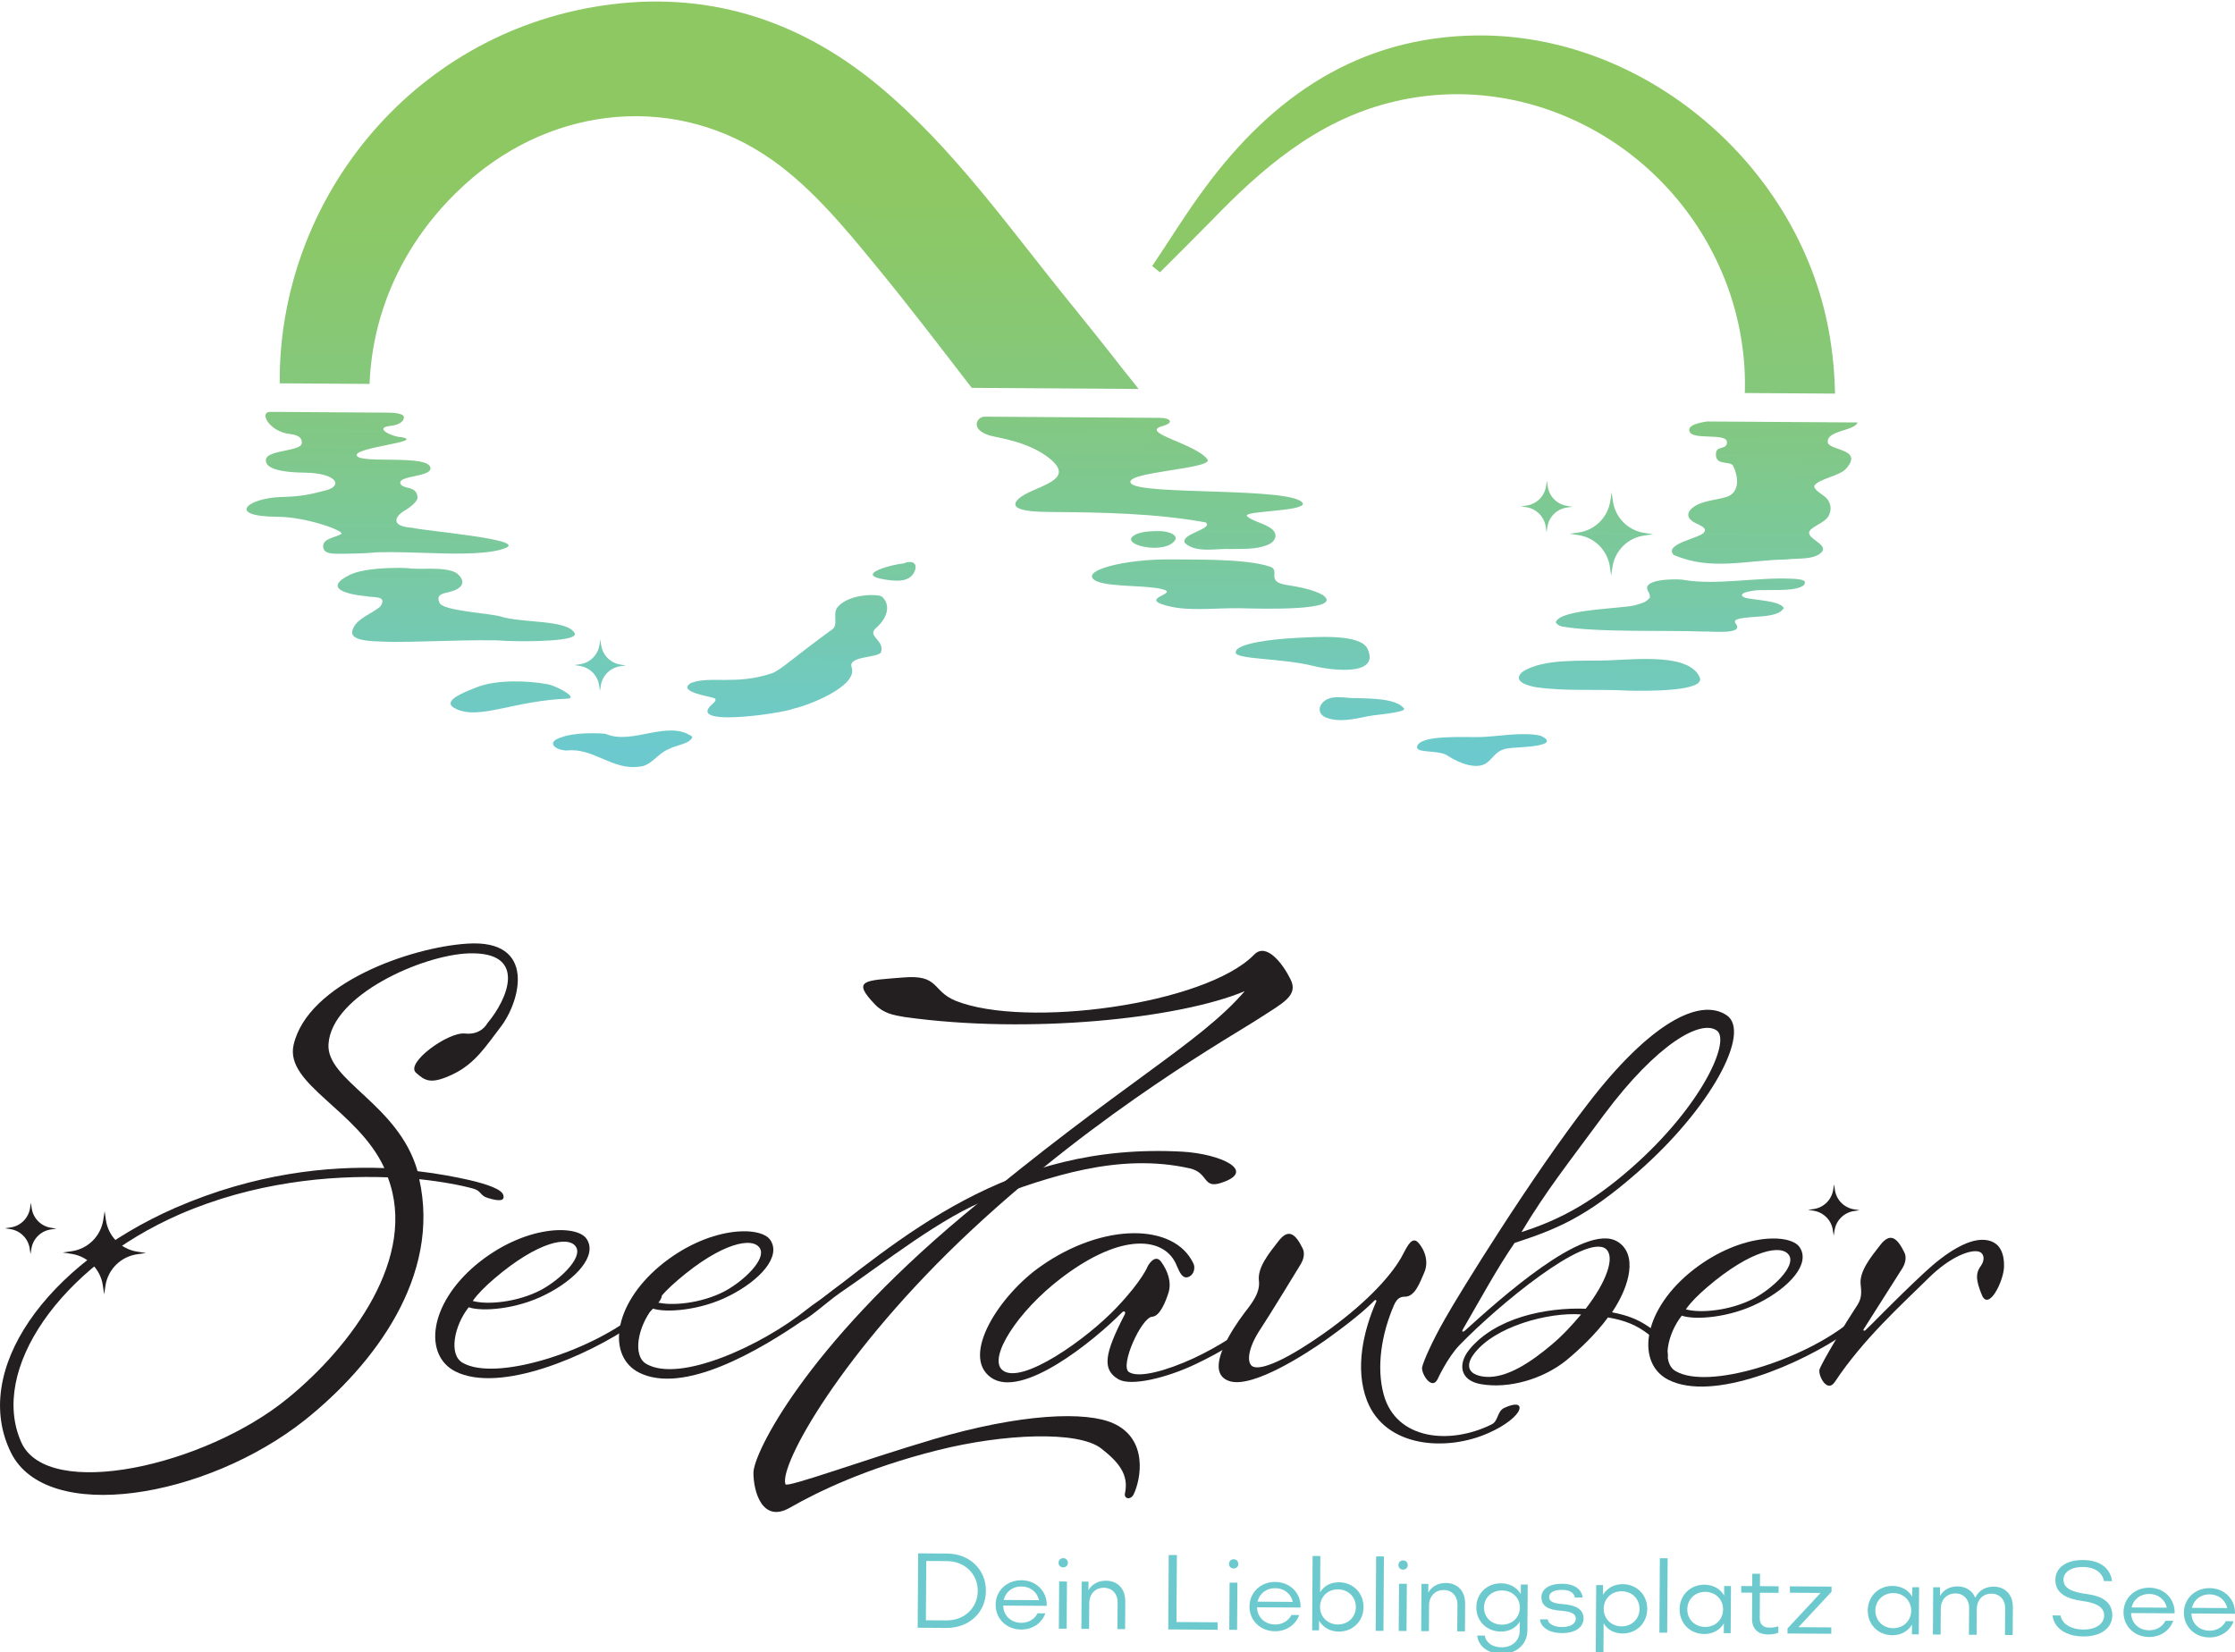 <?xml version="1.0" encoding="UTF-8"?>
<svg id="Layer_1" xmlns="http://www.w3.org/2000/svg" xmlns:xlink="http://www.w3.org/1999/xlink" version="1.1" viewBox="0 0 566.93 419.17">
  <!-- Generator: Adobe Illustrator 29.5.1, SVG Export Plug-In . SVG Version: 2.1.0 Build 141)  -->
  <defs>
    <style>
      .st0 {
        fill: #231f20;
      }

      .st1 {
        fill: url(#linear-gradient);
      }

      .st2 {
        fill: #6ccace;
      }
    </style>
    <linearGradient id="linear-gradient" x1="261.87" y1="8.91" x2="261.87" y2="191.87" gradientTransform="translate(5.8 -3.1) rotate(.38)" gradientUnits="userSpaceOnUse">
      <stop offset=".18" stop-color="#8ec862"/>
      <stop offset=".31" stop-color="#8bc869"/>
      <stop offset=".51" stop-color="#84c87e"/>
      <stop offset=".75" stop-color="#79c9a1"/>
      <stop offset="1" stop-color="#6ccace"/>
    </linearGradient>
  </defs>
  <g>
    <g>
      <path class="st2" d="M232.91,394.05l7.32.05c5.68.03,9.9,4.03,9.86,9.5-.03,5.47-4.3,9.4-9.99,9.37l-7.32-.05.12-18.87ZM240.11,411.06c4.46.03,7.88-3.13,7.91-7.47.03-4.34-3.35-7.54-7.81-7.57l-5.25-.03-.1,15.04,5.25.03Z"/>
      <path class="st2" d="M265.49,407.37l-11.01-.07c.04,2.54,1.96,4.35,4.57,4.37,1.88.01,3.4-.95,4.15-2.42l1.96.02c-.86,2.44-3.21,4.13-6.15,4.11-3.7-.02-6.48-2.74-6.46-6.3.02-3.55,2.84-6.23,6.54-6.21,3.7.02,6.46,2.74,6.43,6.3,0,.11-.03.22-.03.22ZM254.6,405.87l8.95.06c-.45-2.05-2.21-3.47-4.47-3.48-2.26-.02-4,1.37-4.48,3.42Z"/>
      <path class="st2" d="M268.51,396.45c0-.67.5-1.18,1.18-1.18.71,0,1.19.52,1.19,1.19,0,.65-.5,1.16-1.2,1.15-.68,0-1.17-.52-1.16-1.17ZM270.57,413.17l-1.98-.02.08-11.97,1.98.02-.08,11.97Z"/>
      <path class="st2" d="M285.44,406.15l-.05,7.12h-1.95s.05-6.75.05-6.75c.02-2.26-1.42-3.73-3.46-3.74-2.15-.02-3.71,1.52-3.73,3.88l-.04,6.55-1.96-.02.08-11.97h1.74s-.02,2.19-.02,2.19c.88-1.53,2.46-2.44,4.48-2.42,2.88.02,4.88,2.03,4.85,5.15Z"/>
      <path class="st2" d="M298.53,394.49l-.11,16.98,10.44.07v1.89s-12.52-.08-12.52-.08l.12-18.87h2.07Z"/>
      <path class="st2" d="M311.74,396.73c0-.67.5-1.18,1.18-1.18.71,0,1.19.52,1.19,1.19,0,.65-.5,1.16-1.2,1.15-.68,0-1.17-.52-1.16-1.17ZM313.8,413.46l-1.98-.02.08-11.97,1.98.02-.08,11.97Z"/>
      <path class="st2" d="M329.88,407.8l-11.01-.07c.04,2.54,1.96,4.35,4.57,4.37,1.88.01,3.4-.95,4.15-2.42l1.96.02c-.86,2.44-3.21,4.13-6.15,4.11-3.7-.02-6.48-2.74-6.46-6.3.03-3.55,2.84-6.23,6.54-6.21s6.46,2.74,6.43,6.3c0,.11-.03.22-.03.22ZM318.99,406.3l8.95.06c-.45-2.05-2.21-3.47-4.47-3.48-2.26-.02-4,1.37-4.48,3.42Z"/>
      <path class="st2" d="M345.88,407.68c-.02,3.59-2.73,6.24-6.29,6.22-2.23-.02-3.99-1.08-4.99-2.76l-.02,2.45h-1.74s.12-18.88.12-18.88l1.96.02-.06,9.19c.96-1.59,2.63-2.55,4.8-2.53,3.56.02,6.24,2.71,6.21,6.29ZM343.92,407.67c.02-2.56-1.93-4.46-4.51-4.48-2.59-.02-4.55,1.86-4.57,4.42-.02,2.56,1.93,4.46,4.52,4.48,2.58.02,4.55-1.86,4.57-4.42Z"/>
      <path class="st2" d="M350.93,413.7h-1.98s.12-18.88.12-18.88h1.98s-.12,18.88-.12,18.88Z"/>
      <path class="st2" d="M354.72,397.02c0-.67.5-1.18,1.18-1.18.71,0,1.19.52,1.19,1.19,0,.65-.5,1.16-1.2,1.15-.68,0-1.17-.52-1.16-1.17ZM356.78,413.74h-1.98s.08-11.98.08-11.98h1.98s-.08,11.98-.08,11.98Z"/>
      <path class="st2" d="M371.65,406.72l-.05,7.12h-1.96s.05-6.75.05-6.75c.02-2.26-1.42-3.73-3.46-3.74-2.15-.01-3.71,1.52-3.73,3.88l-.04,6.55h-1.96s.08-11.98.08-11.98h1.74s-.02,2.19-.02,2.19c.88-1.53,2.46-2.44,4.48-2.43,2.88.02,4.88,2.03,4.86,5.15Z"/>
      <path class="st2" d="M387.52,401.98l-.08,11.64c-.02,3.55-2.84,5.96-6.54,5.93-3.29-.02-5.83-1.76-6.2-4.65h1.93c.34,1.93,2.05,2.97,4.28,2.98,2.59.02,4.55-1.61,4.57-4.17l.02-2.32c-.97,1.56-2.63,2.52-4.81,2.5-3.56-.02-6.23-2.63-6.21-6.16.02-3.53,2.73-6.1,6.29-6.08,2.23.02,3.99,1.05,4.99,2.71l.02-2.4h1.74ZM385.53,407.84c.02-2.54-1.93-4.35-4.52-4.37-2.58-.02-4.55,1.78-4.57,4.31-.02,2.53,1.93,4.35,4.51,4.36,2.59.02,4.55-1.78,4.57-4.31Z"/>
      <path class="st2" d="M396.1,414.27c-3.4-.02-5.32-1.66-5.47-3.48h1.96c.1.98,1.32,1.93,3.52,1.95,2.64.02,3.6-1.08,3.61-2.13,0-1.35-1.38-1.81-3.96-2.02-2.8-.21-4.78-1.03-4.76-3.43.01-1.83,1.63-3.42,5.3-3.39,3.35.02,4.99,1.65,5.14,3.48h-1.96c-.13-.98-1.07-1.93-3.19-1.94-2.59-.02-3.33,1-3.33,1.81,0,1.32,1.38,1.66,3.71,1.83,3.07.26,5.02,1.3,5.01,3.62-.01,2.05-1.82,3.74-5.57,3.71Z"/>
      <path class="st2" d="M417.84,408.16c-.02,3.59-2.73,6.24-6.29,6.22-2.17-.02-3.83-1-4.77-2.59l-.05,7.68-1.96-.02.12-17.36h1.74s-.02,2.47-.02,2.47c1.02-1.67,2.79-2.71,5.02-2.69,3.56.02,6.24,2.71,6.21,6.29ZM415.88,408.15c.02-2.56-1.93-4.46-4.51-4.48-2.59-.02-4.55,1.86-4.57,4.42-.02,2.56,1.93,4.46,4.52,4.48,2.58.02,4.55-1.86,4.57-4.42Z"/>
      <path class="st2" d="M422.9,414.18h-1.98s.12-18.88.12-18.88h1.98s-.12,18.88-.12,18.88Z"/>
      <path class="st2" d="M439.08,402.35l-.08,11.94h-1.74s.02-2.47.02-2.47c-1.01,1.66-2.79,2.71-5.02,2.69-3.56-.02-6.24-2.71-6.21-6.3.03-3.58,2.73-6.23,6.3-6.21,2.26.02,3.99,1.05,4.99,2.73l.02-2.4h1.74ZM437.08,408.29c.02-2.56-1.93-4.46-4.51-4.47-2.58-.02-4.55,1.86-4.57,4.42-.02,2.56,1.93,4.46,4.51,4.48,2.59.02,4.55-1.86,4.57-4.42Z"/>
      <path class="st2" d="M446.42,404.04l-.04,6.42c-.01,1.56.86,2.43,2.43,2.44,1.41.01,2.28-.36,2.28-.36v1.62s-.8.48-2.62.47c-2.58-.02-4.07-1.48-4.05-3.97l.04-6.63-2.78-.02v-1.67s2.79.02,2.79.02l.02-3.13h1.96s-.02,3.14-.02,3.14l4.73.03v1.67s-4.74-.03-4.74-.03Z"/>
      <path class="st2" d="M453.43,413.09l8.38-9-7.78-.05v-1.62s10.56.07,10.56.07v1.29s-8.39,9-8.39,9l8.32.05v1.62s-11.1-.07-11.1-.07v-1.29Z"/>
      <path class="st2" d="M486.8,402.66l-.08,11.94h-1.74s.02-2.47.02-2.47c-1.01,1.67-2.79,2.71-5.02,2.69-3.56-.02-6.24-2.71-6.21-6.3.03-3.58,2.73-6.23,6.3-6.21,2.26.02,3.99,1.05,4.99,2.73l.02-2.4h1.74ZM484.79,408.61c.02-2.56-1.93-4.46-4.51-4.48-2.58-.02-4.55,1.86-4.57,4.42-.02,2.56,1.93,4.47,4.51,4.48,2.59.02,4.55-1.86,4.57-4.42Z"/>
      <path class="st2" d="M510.59,407.65l-.05,7.12h-1.96s.05-6.75.05-6.75c.02-2.26-1.42-3.73-3.46-3.74-2.15-.02-3.71,1.51-3.73,3.88l-.04,6.55h-1.96s.05-6.75.05-6.75c.02-2.26-1.42-3.73-3.46-3.74-2.15-.02-3.71,1.52-3.73,3.88l-.04,6.55-1.96-.02.08-11.97h1.74s-.02,2.19-.02,2.19c.88-1.53,2.46-2.43,4.48-2.42,2.09.02,3.74,1.1,4.47,2.89.83-1.78,2.5-2.84,4.67-2.83,2.88.02,4.88,2.03,4.86,5.15Z"/>
      <path class="st2" d="M520.62,409.79l2.04.02c.42,2.24,2.81,3.55,5.8,3.57,3.26.02,5.26-1.54,5.27-3.53.02-2.35-2.29-3.28-5.61-3.73-3.69-.53-6.79-1.83-6.76-5.36.02-2.96,2.59-5.05,7.08-5.02,4.08.03,6.87,1.96,7.31,5.36l-2.07-.02c-.39-2.24-2.42-3.55-5.28-3.57-3.24-.02-4.96,1.4-4.97,3.23-.02,2.37,2.59,3.19,6.02,3.65,3.64.48,6.38,1.96,6.36,5.43-.02,3.12-2.86,5.35-7.38,5.31-4.21-.03-7.36-1.96-7.8-5.36Z"/>
      <path class="st2" d="M551.59,409.27l-11.01-.07c.04,2.54,1.96,4.35,4.57,4.37,1.88.01,3.4-.95,4.15-2.42h1.96c-.86,2.46-3.21,4.14-6.15,4.12-3.7-.02-6.48-2.74-6.46-6.3.03-3.55,2.84-6.23,6.54-6.21,3.7.02,6.46,2.74,6.43,6.3,0,.11-.03.22-.03.22ZM540.69,407.77l8.95.06c-.45-2.05-2.21-3.47-4.47-3.48-2.26-.02-4,1.37-4.48,3.42Z"/>
      <path class="st2" d="M566.9,409.37l-11.01-.07c.04,2.54,1.96,4.35,4.57,4.37,1.88.01,3.4-.95,4.15-2.42l1.96.02c-.86,2.44-3.21,4.13-6.15,4.11-3.7-.02-6.48-2.74-6.46-6.3.03-3.55,2.84-6.23,6.54-6.21s6.46,2.74,6.43,6.3c0,.11-.03.22-.03.22ZM556.01,407.87l8.95.06c-.45-2.05-2.21-3.47-4.47-3.48-2.26-.02-4,1.37-4.48,3.42Z"/>
    </g>
    <g>
      <g>
        <path class="st0" d="M126.79,260.79c-3.37,4.33-6.16,8.96-11.84,11.69-5.68,2.72-7.13,1.7-9.44-.36-2.74-2.49,8.2-10.4,12.41-9.94,4.21.46,5.68-2.58,5.68-2.58,5.27-6.21,10.29-18.23-4.68-17.75-11.62.36-34.79,10.51-35.59,23-.64,9.29,17.77,15.22,22.59,32.25,5.37.62,9.87,1.52,13.21,2.27,4.49,1.05,8.26,2.37,8.54,3.83.43,1.46-1.03,1.59-3.92.7-2.03-.6-1.59-1.75-3.62-2.35-3.19-.89-7.97-1.8-13.78-2.42,5.5,24.58-11.35,46.99-29.02,61.11-25.11,19.88-65.54,26.58-74.57,8.22-10.17-20.69,8.74-47.58,41.66-62.04,20.39-8.87,38.85-10.63,53.08-10.1-6.73-14.71-25.28-21.23-23.03-31.24,3.59-15.66,29.65-24.78,44.04-25.7,17.73-1.19,13.56,14.76,8.28,21.41ZM5.39,365.87c6.73,15.01,46.73,5.98,67.62-11.17,16.07-13.11,33.07-35.8,25.36-56.04-14.81-.54-34,1.23-52.79,9.38-30.45,13.31-48.34,39.63-40.18,57.84Z"/>
        <path class="st0" d="M138.38,328.41c-7.28,3.73-16.15,4.39-19.49,3.21-3.66,4.62-5.16,12.02-1.55,14.08,8.39,4.85,32.12-2.83,43.8-12.2,1.61-1.3,1.18-2.9,2.79-4.19,2.34-1.88,3.79-2.16,3.93-.7.13,1.45-3.08,4.48-7.02,7.21-11.82,8.2-34.11,17.79-45.4,12.05-7.96-4.12-6.71-16.89,5.26-26.98,12.27-10.23,25.63-10.29,28.08-6.64,2.88,4.23-2.68,10.29-10.41,14.17ZM146.16,316.4c-1.72-3.06-9.72-1.52-20.82,7.99-2.34,2.02-4.09,3.75-5.42,5.63,3.63,1.04,11.33.36,17.31-2.79,4.81-2.58,10.51-8.06,8.93-10.83Z"/>
        <path class="st0" d="M185,328.71c-7.28,3.73-16.15,4.39-19.49,3.21-3.66,4.62-5.16,12.02-1.55,14.08,8.39,4.85,29.07-4.51,40.75-13.87,1.61-1.3,3.2-2.23,4.8-3.53,2.34-1.88,6.88-4.98,5.87-3.92-1.81,1.89-7.04,7.04-10.98,9.77-11.82,8.2-31.05,19.46-42.35,13.72-7.96-4.12-6.71-16.89,5.26-26.98,12.27-10.23,25.63-10.29,28.08-6.64,2.88,4.23-2.68,10.29-10.41,14.17ZM192.78,316.71c-1.72-3.06-9.72-1.52-20.82,7.99-2.34,2.02-4.09,3.75-5.42,5.63,3.63,1.04,11.33.36,17.31-2.79,4.81-2.58,10.51-8.06,8.93-10.83Z"/>
        <path class="st0" d="M236.21,365.27c22.99-6.82,39.41-7.29,46.22-4.19,8.83,3.98,7.02,14.14,5.11,18.04-.74,1.45-2.48,1.15-2.18-.3,1.05-4.79-1.69-8-6.02-11.37-5.78-4.54-24.67-3.8-41.55.45-18.05,4.53-30.43,10.55-37.43,14.57-7,4.02-9.27-4.13-9.24-8.92.03-4.79,13.03-31.63,53.21-65.21,40.17-33.58,59.69-43.33,71.41-56.9-16.75,7.01-54.83,10.97-86.32,6.55-2.76-.46-5.23-.91-7.39-3.1-6.21-6.43-2.57-6.12,7.02-6.92,9.3-.81,7.24,3.39,13.33,5.9,17.67,7.09,63.32,1,75.75-11.7,3.07-3.17,7.25,2.23,9.25,6.31,2.01,4.08-1.93,5.94-7.91,9.82-6.13,4.03-40.24,23.12-73.13,53.84-32.89,30.72-48.81,59.72-47.1,64.38.29,1.02,20.52-6.4,36.97-11.23Z"/>
        <path class="st0" d="M203.51,333.41c25.33-19.7,52.05-43.69,96.37-41.26,9.58.53,19.26,4.9,9.8,7.94-4.65,1.5-3.09-2.62-7.89-3.7-18.05-4.07-35.79,2.17-50.71,7.68-11.95,4.41-26.92,16.39-38.15,24.01-3.46,2.35-12.08,10.41-9.43,5.32Z"/>
        <path class="st0" d="M285.31,333.39c.3-.58-.14-1.02-.72-.44-7.31,7.36-25.42,22.05-33.23,16.49-7.81-5.57,2.32-21.05,12.68-28.24,15.76-11.08,33.77-10.96,38.64-.76.57,1.02.27,2.9-1.19,3.48-1.45.57-2.17-.89-3.03-2.92-2.86-7.14-13.75-8.67-29.36,3.29-10.95,8.35-18.58,20.21-14.82,23.28,4.76,3.96,21.55-7.99,29.01-15.93,6.58-6.93,7.91-10.55,7.91-10.55,0,0,1.76-3.19,3.35-.99,1.58,2.19,2.72,5.1,1.84,7.85-.59,1.88-2.07,5.94-4.1,6.07-2.76.13-8.36,12.58-5.9,14.05,2.46,1.61,9.59-.37,16.43-3.53,6.7-3.15,11.67-6.6,13.71-8.48,1.61-1.44.74-2.46,2.35-3.76,2.34-1.87,3.5-2.3,3.64-.85.13,1.45-2.2,3.33-5.7,6.35-2.19,1.88-6.14,4.75-13.71,8.33-7.28,3.44-16.16,5.56-19.34,3.8-4.35-2.5-3.59-6.56,1.56-16.55Z"/>
        <path class="st0" d="M315.36,333.45c1.61-2.17,4.39-5.2,3.98-8.54-.42-3.34,2.52-6.95,5.01-10.13,2.49-3.18,4.22-1.86,6.09,1.93.72,1.46-.02,3.2-.46,3.92-1.03,1.74-8.22,13.45-10.13,16.34-3.23,4.77-3.69,8.54-2.24,9.58,1.45,1.03,6.54-.1,18.21-8.3,9.78-6.91,16.5-13.84,19.59-19.19,1.17-2.03,2.35-5.21,3.95-4.19,1.01.73,3.6,4.38,1.83,8.15-1.03,2.31-2.21,5.79-4.68,5.92-1.02,0-2.03.13-2.92,2.16-3.24,7.53-4.46,15.8-2.61,22.64,3.12,11.5,16.76,12.89,27.4,7.59,1.75-.86,1.33-3.33,3.22-4.19,2.77-1.29,4.22-.99,3.77.46-.44,1.45-3.22,3.9-7.74,5.9-10.49,4.73-26.17,3.89-30.88-8.19-3.14-8.16-.9-17.73,2.34-25.12.15-.29-.14-.58-.43-.29-1.03,1.01-3.81,3.89-12.27,9.94-5.11,3.6-18.38,12.22-24.33,10.58-7.39-2.08,1.26-14.22,3.31-16.97Z"/>
        <path class="st0" d="M410.19,314.9c5.21,3.08,3.41,11.06-1.28,18,3.91.75,6.52,1.79,9.12,3.55,4.05,2.5,5.48,6.72,4.89,8.02-.74,1.3-2.17-.3-3.61-2.93-1-1.75.45-1.74-1.14-3.06-3.04-2.34-5.93-3.52-10.29-4.28-3.07,4.19-7.17,8.09-10.67,10.97-5.99,4.76-14.57,7.17-21.54,5.96-5.37-.91-5.92-5.12-2.99-8.74,6.59-8.09,19.39-10.77,29.56-10.4,5.13-6.65,7.64-13.17,5.04-15.22-5.21-3.81-26.97,14.06-37.06,24.45-3.07,3.18-5.58,8.68-5.58,8.68-1.47,2.9-4.2-1.48-3.9-3.07.3-1.45,2.51-6.52,5.74-12.17,3.82-6.8,22.18-36.46,36.53-54.95,15.38-19.94,28.07-26.83,35.01-22.14,6.22,4.25-3.93,23.51-22.78,39.94-13.15,11.53-20.72,14.39-31.06,17.8-4.55,6.65-8.37,13.75-13.07,21.85-.44.72,0,.87.58.3,8.48-7.65,30.25-27.4,38.49-22.55ZM401.06,333.44c-8.13-.64-22.24,3.04-27.37,10.28-1.76,2.46-1.63,5.07,3.02,5.54,5.51.47,11.79-3.84,16.9-8.16,2.77-2.31,5.26-5.05,7.45-7.65ZM385.94,312.56c8.3-2.7,16.89-6.57,28-16.38,17.83-15.71,25.05-32.08,21.59-34.72-3.9-2.93-14.98,2.95-28.76,21.45-8.94,12.14-14.51,19.07-20.83,29.64Z"/>
        <path class="st0" d="M446.09,330.54c-7.28,3.73-16.15,4.39-19.49,3.21-3.66,4.62-5.16,12.02-1.55,14.08,8.39,4.85,32.12-2.83,43.8-12.2,1.61-1.3,1.18-2.9,2.79-4.19,2.34-1.88,3.79-2.16,3.93-.7.13,1.45-3.08,4.48-7.02,7.21-11.82,8.2-34.11,17.79-45.4,12.05-7.96-4.12-6.71-16.89,5.26-26.98,12.27-10.23,25.63-10.29,28.08-6.64,2.88,4.23-2.68,10.29-10.41,14.17ZM453.87,318.53c-1.72-3.06-9.72-1.52-20.82,7.99-2.34,2.02-4.09,3.75-5.42,5.63,3.63,1.04,11.33.36,17.31-2.79,4.81-2.58,10.51-8.06,8.93-10.83Z"/>
        <path class="st0" d="M465.42,350.56c-1.91,2.9-4.2-1.48-3.9-3.07.3-1.45,7.35-13.03,8.82-15.19,1.46-2.17,2.05-3.04,1.64-6.38-.42-3.34,2.51-6.95,5-10.13,2.49-3.18,4.22-1.86,6.09,1.93.72,1.46-.02,3.2-.46,3.92l-9.83,15.48c-.3.44.14.58.43.3,1.46-1.3,6.87-7.08,14.92-14.58,5.7-5.33,10.95-8.35,14.72-8.33s5.65,2.51,5.48,7.01c-.17,3.63-3.85,11.01-5.57,7.08-1.72-4.08-1.56-5.82-.24-7.56,1.03-1.45.75-3.05-.42-3.49-2.17-.74-7.42,1.26-12.83,6.6-7.02,6.92-16.66,15.57-23.85,26.42Z"/>
      </g>
      <path class="st0" d="M26.19,309.48c-.64,4.12-3.9,7.34-8.03,7.93l-2.24.32,2.24.35c4.12.64,7.34,3.9,7.93,8.03l.32,2.24.35-2.24c.64-4.12,3.9-7.34,8.03-7.93l2.24-.32-2.24-.35c-4.12-.64-7.34-3.9-7.93-8.03l-.32-2.24-.35,2.24Z"/>
      <path class="st0" d="M7.62,306.48c-.4,2.55-2.41,4.54-4.97,4.9l-1.39.2,1.38.22c2.55.4,4.54,2.41,4.9,4.97l.2,1.39.22-1.38c.4-2.55,2.41-4.54,4.97-4.9l1.39-.2-1.38-.22c-2.55-.4-4.54-2.41-4.9-4.97l-.2-1.39-.22,1.38Z"/>
      <path class="st0" d="M465.01,301.81c-.4,2.55-2.41,4.54-4.97,4.9l-1.39.2,1.38.22c2.55.4,4.54,2.41,4.9,4.97l.2,1.39.22-1.38c.4-2.55,2.41-4.54,4.97-4.9l1.39-.2-1.38-.22c-2.55-.4-4.54-2.41-4.9-4.97l-.2-1.39-.22,1.38Z"/>
    </g>
  </g>
  <path class="st1" d="M104.53,133.88c-5.91-.39-4.12-3.11-1.78-4.42,1.33-.74,3.15-2.32,3.15-3.11.02-3.31-3.78-2.09-4.33-3.68-.71-2.09,7.74-1.61,7.63-3.91-.18-3.64-18.21-.95-18.72-3.25-.45-2.06,17.5-3.47,11.38-4.61-2.34-.02-7.26-2.4-2.81-2.86,1.68-.17,3.44-.9,3.4-2.22-.08-1.1-3.17-1.13-4.3-1.14l-28.19-.19h-1.43c-2.87-.03-.3,5.03,5.03,5.61,1.82.2,3.2.84,2.98,2.4-.28,1.98-8.45,1.65-9.04,3.9-.41,1.63,1.28,3.4,9.77,3.5,8.12.1,9.87,3.33,5.36,4.5-4.51,1.17-6.35,1.53-11.34,1.68-8.45.25-14.15,4.95-.84,5.02,7.41.04,17.09,3.64,16.11,4.34-1.28.92-4.7,1.07-4.59,3.2.12,2.29,2.95,1.85,8.78,1.76,4.37-.1,4.03-.37,6.19-.31,3-.11,7.54.09,12.3.21h.04c7.41.27,15.43.28,19.15-1.37,4.69-2.13-20.21-4.19-23.91-5.05ZM103.24,144.11c-3.63-.15-10.93-.03-14.55,1.73-6.98,3.47-.38,4.98,4.11,5.39,1.86.46,5.41-.27,3.8,2.45-.51.67-1.34.98-1.96,1.48-1.12.74-4.91,2.4-5.31,5.08-.34,2.33,4.93,2.43,7.77,2.52,6.31.37,24.75-.76,31.35-.18,5.98.23,18.44.09,17.31-1.97-1.95-3.53-13.46-2.46-18.99-4.28-3.28-.84-14.46-1.4-15.27-3.4-.93-2.03.58-2.32,2.37-2.74,3.01-.66,4.86-2.42,1.94-4.82-2.85-1.75-9.62-.77-12.13-1.22l-.44-.03ZM138.92,173.57c-5.23-.96-13.1-1.19-18.04.79-3.46,1.38-9.35,3.6-5.09,5.53,6.02,2.73,14.56-2.14,28.04-2.65,3.17-.12-2.67-3.26-4.91-3.67ZM153.12,186.1c-2.75-.19-7.51-.2-10.55.88-4.41,1.29-1.63,3.44,1.36,3.4,6.47-.74,11.52,5.11,18.29,4.1,3-.2,4.5-3.3,7.4-4.44,1.59-.97,5.68-1.35,6-3.16-6.24-4.4-15.12,2.16-21.87-.67l-.62-.12ZM229.12,142.95c-2.85.21-12.53,2.82-4.78,4.04,2.52.4,6.45.96,7.69-2.13.82-2.05-.7-2.83-2.91-1.91h0ZM223.83,151.43l-.53-.27c-2.96-.61-8.62.09-10.86,2.9-1.34,1.65.32,4.41-1.33,5.6-9.23,6.67-13.18,10.42-15.29,11.13-9.2,3.11-15.62.57-20.56,2.48-3.75,2.29,5.18,3.38,6,3.9.69.33-.08,1.04-1.12,1.96-5.03,5.37,19.07,1.65,20.97.68,3.4-.66,16.65-5.63,14.91-10.55-1.04-2.94,6.99-2.33,7.47-3.86.92-2.96-3.55-3.99-1.39-6,2.67-2.23,4.09-5.61,1.72-7.96ZM285.61,94.65l-.04-.04c-4.5-5.81-9.14-11.61-13.77-17.33-15.66-19.2-29.85-39.75-49.19-55.75C202.17,4.68,178.8-2.49,152.63,1.44c-48.77,7.35-82.03,49.81-81.68,95.8l22.8.15c.04-.09.05-.13,0-.18.79-19.04,9.29-37.15,24.76-50.94,22.09-19.7,53.37-22.71,77.46-5.62,10.05,7.12,18.36,17.19,26.28,26.85,8.27,10.06,16.18,20.43,24.14,30.76.04.04.04.09.09.13l42.33.28c-1.05-1.33-2.1-2.7-3.19-4.03ZM288.8,98.68c-1.05-1.33-2.1-2.7-3.19-4.03M330.5,127.71c-2.04-4.25-40.95-1.99-43.57-5.05-2.54-2.93,20.57-3.66,19.4-6.04-2.71-4.03-17.59-6.86-11.45-8.54,3.14-.86,1.91-2.06-.56-2.08l-43.34-.29s-.62,0-1.26,0c-1.9-.01-3.78,3.2,1.32,4.76,1.97.6,9.62,1.42,15.09,5.74,7.55,5.98-4.37,7.05-7.83,10.4-3.52,3.41,6.37,3.22,8.31,3.27,13.05.09,26.59.35,39.22,2.64,2.19,1.69-6.68,2.91-5.24,5.26,2.89,2.62,8.06,1.29,11.63,1.49,3-.07,6.17.17,9.09-.95,2.47-.87,3.28-3.24.38-4.72-1.67-.98-4.22-1.57-5.36-2.64-1.31-1.42,14.47-1.14,14.18-3.26ZM463.9,83.97c-7.7-42.29-46.9-75.4-89.28-74.98-29.81.33-51.73,15.35-68.86,38.52-4.8,6.45-8.99,13.3-13.49,19.97.66.53,1.32,1.07,1.97,1.6,4.35-4.34,8.7-8.67,13.01-13.05,12.83-13.32,26.67-25.22,45.13-29.95,35.56-9.16,73.03,11.33,85.93,46.87,3.16,8.8,4.56,17.89,4.28,26.75l22.88.15c-.1-5.2-.59-10.54-1.57-15.88ZM463.63,111.97c.02-2.82,6.75-2.64,7.58-4.8l-38.19-.25c-2.56.38-4.37.99-4.51,1.95-.46,3.39,10.49.38,9.5,3.72-.45,1.63-2.87.33-2.75,2.85.11,2.82,3.74,1.3,4.43,2.85,1.65,3.63,1.19,7.02-1.99,7.84-2.83.86-6.49.88-8.71,2.98-1.6,1.66-.46,3,1.87,3.94,1.27.63,2.02,1.25,1.44,1.91-.58,1.5-10.47,2.93-7.75,5.81,9.5,4.12,18.33,1.31,28.61,1.16,2.87-.42,6.79.22,8.92-1.84,1.78-2.06-3.9-3.38-3.1-5.27.63-1.41,4.56-2.31,5.1-4.51.49-1.19.28-2.47-.42-3.49-.7-1.2-3.6-2.32-3.46-3.59,1.16-1.76,6.45-2.51,8.01-4.27,4.89-5.39-4.95-4.53-4.58-7ZM426.74,147.05c-1.73-.2-10.4-.24-8.73,2.85.33.52.58,1.14.5,1.72-1.31,1.44-2.1,1.34-3.75,1.91-3.57.93-18.89.95-20.11,4.27.1.45.64.83,1.41,1.09,8.3,1.59,27.14.96,35.76,1.31,1.91-.11,10.79.94,8.47-1.99-.4-.54-.24-.94.64-1.18,3.33-.94,10.02-.04,11.55-2.79-1-1.9-7.34-1.96-9.75-2.59-2.91-1.12,2.11-2.02,4.03-1.95,3.98-.1,9.16.29,10.92-1.36l.18-.72c-.27-.59-1.92-.79-3.43-.81-8.53-.43-18.97,1.69-27.13.33l-.56-.09ZM348.22,181.49c3.51-.41,8.48-.98,7.93-1.74-1.93-2.66-8.82-2.53-12.14-2.66-2.54.16-6.58-1.2-8.66,1.31-1.08,1.29-.71,2.95.99,3.62,4.09,1.61,9.17-.21,11.87-.52ZM359.46,189.45c-.29,1.74,5.75.66,7.91,2.36,2.63,1.69,7.52,3.81,10.14,1.41,1.99-1.82,2.27-3.17,5.94-3.49,2.14-.19,12.93-.42,7.36-3.09-4.5-1.05-11.07.22-15.2.33-4.09.11-15.63-.67-16.16,2.48ZM278.14,147.43c3.59,1.64,13.9.88,17.47,2.28,2.08,1.02-5.41,2.04-.75,3.61,5.87,1.99,12.89.84,19.81.98,4.34.09,26.69.84,20.89-3.34-2.28-1.35-6.01-2.08-9.19-2.57-5.63-.86-1.21-3.8-4.43-4.72-6.3-1.99-18.89-1.67-24.33-1.76-12.38-.22-24.47,3-19.47,5.53ZM328.83,161.82c-5.11.24-15.61,1.28-15.38,3.74.16,1.75,11.77,1.38,19.82,3.4,4.33,1.08,16.88,2.69,13.62-4.37-1.8-3.89-13.13-3-18.06-2.77ZM288.48,135.41c-5.71,2.36,5.65,5.36,9.13,2.16,1.91-1.76-1.09-2.75-3.15-2.83-1.8-.07-4.47.05-5.98.67ZM407.78,167.53c-6.04.23-16.17-.62-21.54,2.87-2.2,1.82-.43,3.2,3.13,3.89,7.49,1.15,16.01.46,23.7.91,4.51.09,19.64.27,18.08-3.37-2.61-6.07-15.88-4.59-23.37-4.3ZM408.46,127.15c-.64,4.12-3.9,7.34-8.03,7.93l-2.24.32,2.24.35c4.12.64,7.34,3.9,7.93,8.03l.32,2.24.35-2.24c.64-4.12,3.9-7.34,8.03-7.93l2.24-.32-2.24-.35c-4.12-.64-7.34-3.9-7.93-8.03l-.32-2.24-.35,2.24ZM392.17,123.35c-.4,2.55-2.41,4.54-4.97,4.9l-1.39.2,1.38.22c2.55.4,4.54,2.41,4.9,4.97l.2,1.39.22-1.38c.4-2.55,2.41-4.54,4.97-4.9l1.39-.2-1.38-.22c-2.55-.4-4.54-2.41-4.9-4.97l-.2-1.39-.22,1.38ZM152.06,163.61c-.4,2.55-2.41,4.54-4.97,4.9l-1.39.2,1.38.22c2.55.4,4.54,2.41,4.9,4.97l.2,1.39.22-1.38c.4-2.55,2.41-4.54,4.97-4.9l1.39-.2-1.38-.22c-2.55-.4-4.54-2.41-4.9-4.97l-.2-1.39-.22,1.38Z"/>
</svg>